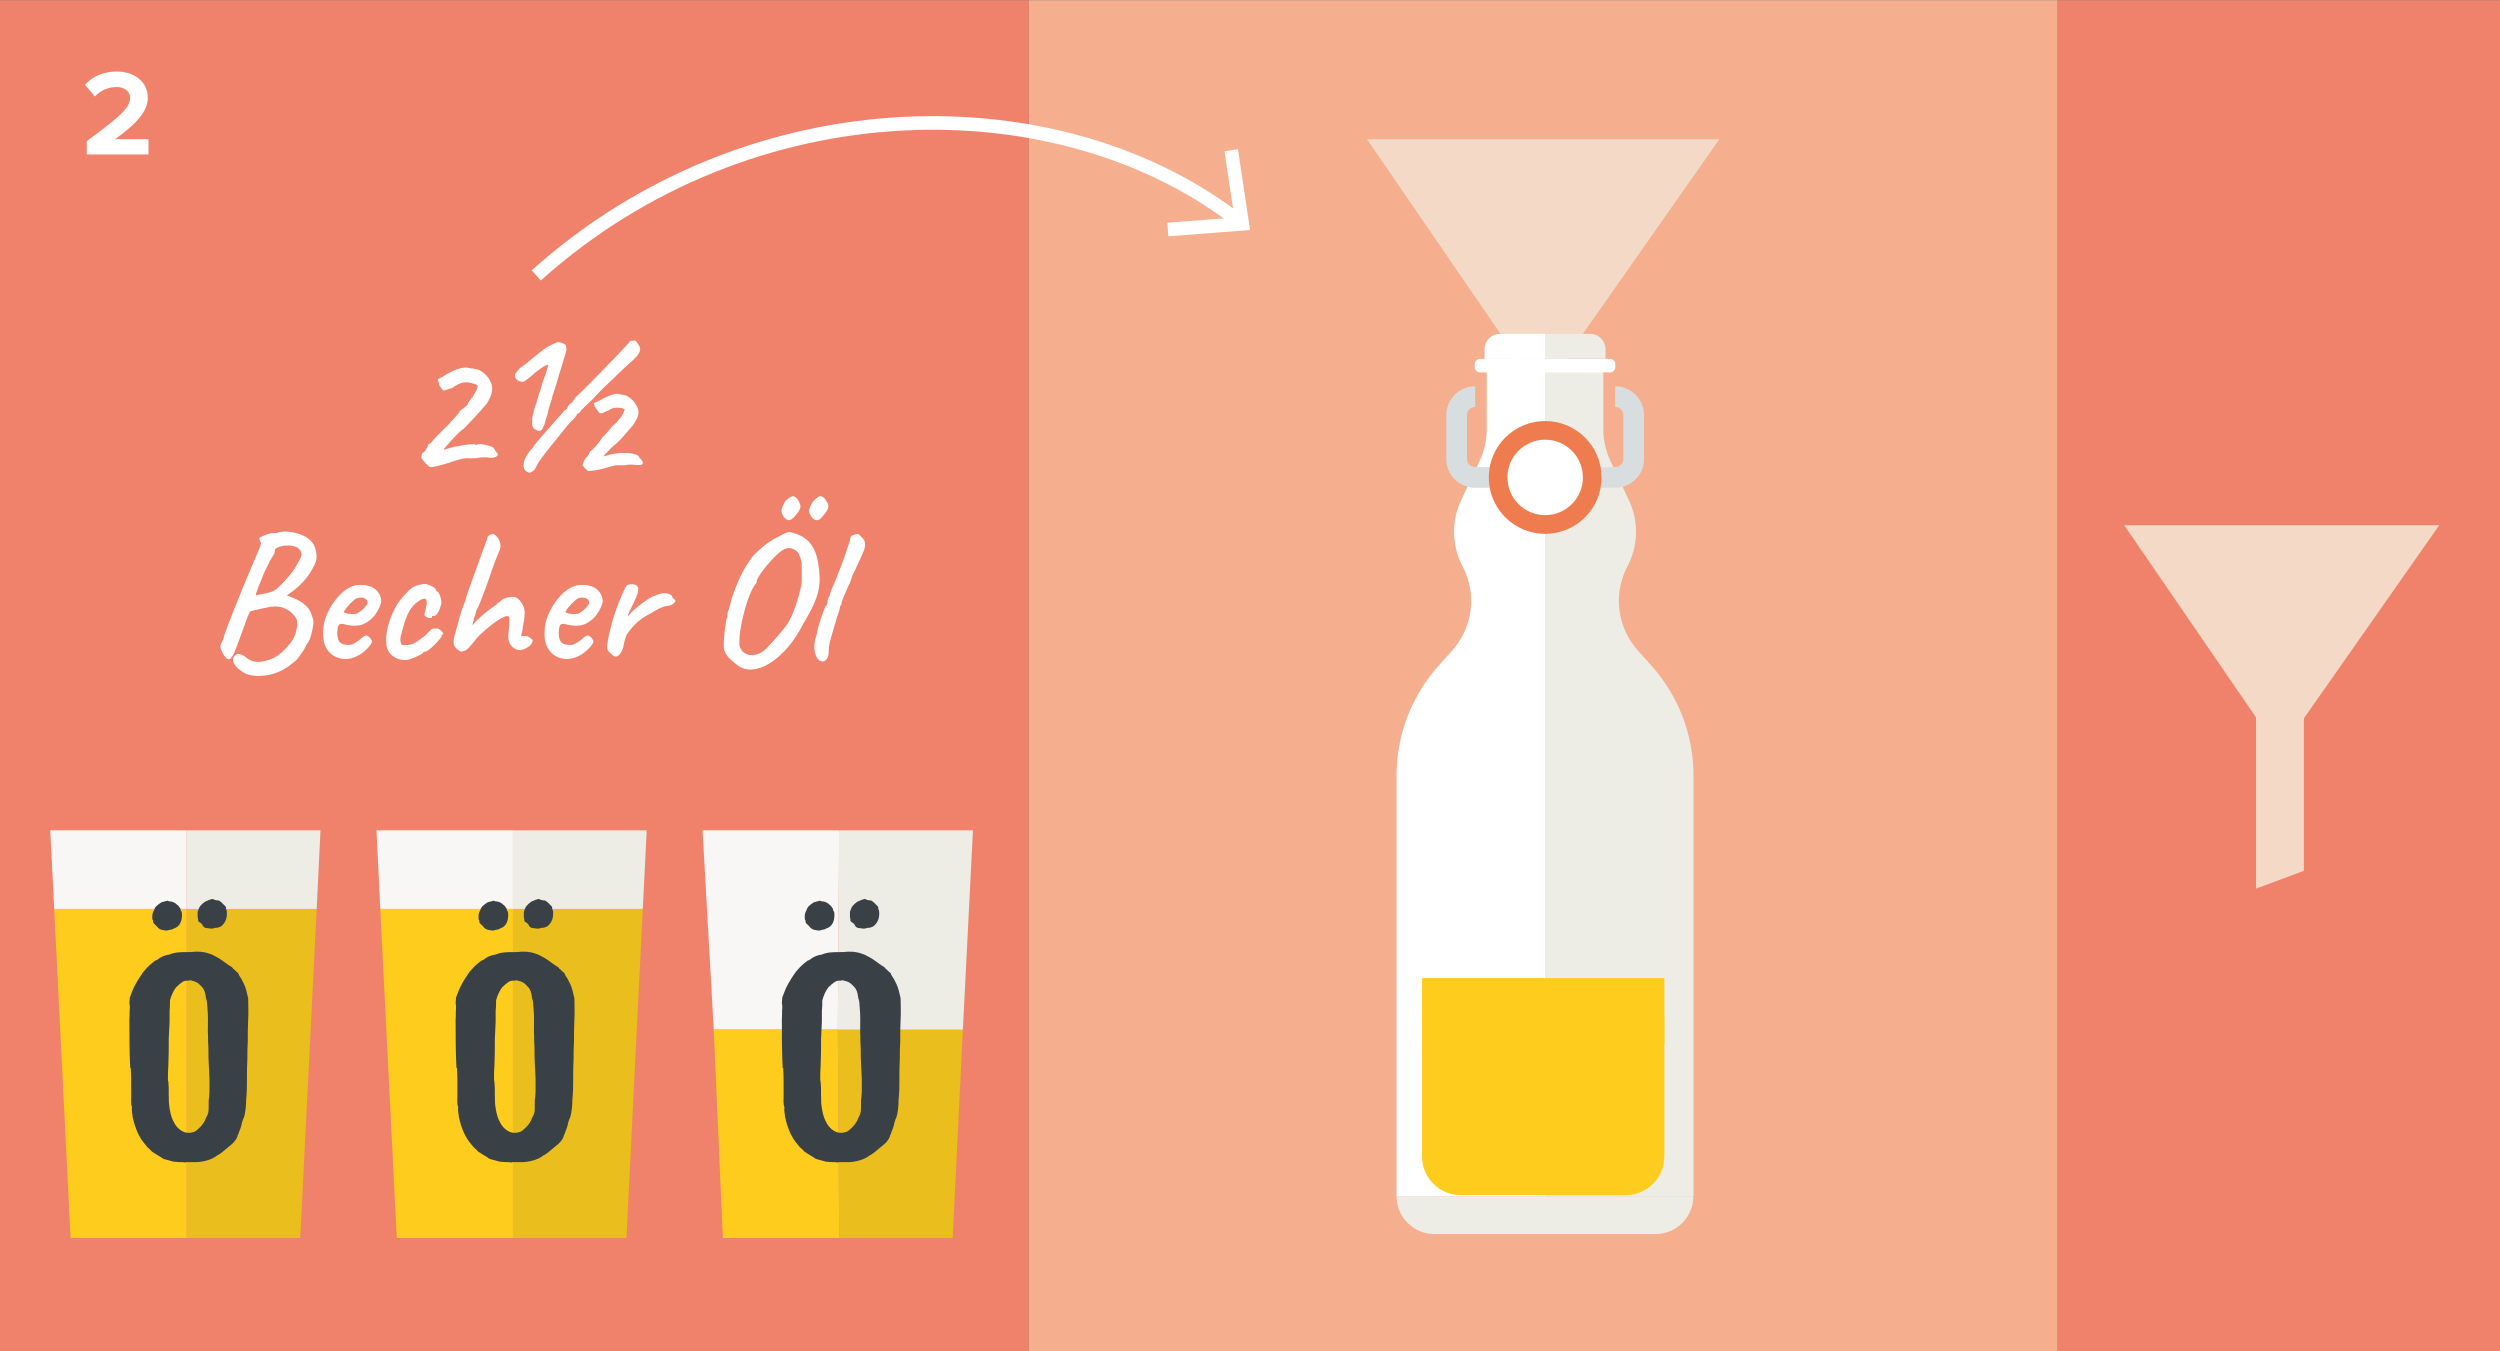 <?xml version="1.0" encoding="UTF-8"?> <svg xmlns="http://www.w3.org/2000/svg" id="Ebene_1" viewBox="0 0 183.54 99.21"><rect x="0" y="0" width="183.54" height="99.21" fill="#808080" stroke="none"/><defs><style> .cls-1 { fill: #eabe1c; } .cls-2 { fill: #fff; } .cls-3 { fill: #a5cdee; } .cls-4 { fill: #fdcc1d; } .cls-5 { fill: #f0826b; } .cls-6 { fill: #f6af8e; } .cls-7 { fill: #394147; } .cls-8 { stroke: #d8dde0; stroke-miterlimit: 10; stroke-width: 1.52px; } .cls-8, .cls-9 { fill: none; } .cls-10 { fill: #f8f7f5; } .cls-11 { fill: #edece5; } .cls-9 { stroke: #fff; } .cls-12 { fill: #f3d9c6; } .cls-13 { fill: #ef7c4f; } </style></defs><rect class="cls-6" x="75.53" y=".02" width="75.53" height="99.21"></rect><rect class="cls-5" x="0" y=".02" width="75.53" height="99.21"></rect><rect class="cls-5" x="151.06" y=".02" width="32.48" height="99.21"></rect><path class="cls-2" d="M6.37,11.36v-1c2.46-1.82,3.18-2.44,3.18-3.18,0-.52-.48-.79-.97-.79-.68,0-1.21.27-1.61.69l-.73-.85c.58-.68,1.48-.98,2.31-.98,1.28,0,2.3.72,2.3,1.92,0,1.03-.85,1.92-2.4,3.05h2.45v1.12h-4.52Z"></path><path class="cls-9" d="M39.37,20.22c15.74-14.14,38.64-14.29,51.83-3.78"></path><polyline class="cls-9" points="85.74 16.85 91.2 16.43 90.39 11.03"></polyline><polygon class="cls-12" points="126.23 10.22 113.15 28.87 100.36 10.22 126.23 10.22"></polygon><polygon class="cls-12" points="115.12 38.6 111.19 40.06 111.19 18.94 115.12 18.94 115.12 38.6"></polygon><path class="cls-2" d="M113.43,26.35h-4.44v-.71c0-.62.51-1.13,1.13-1.13h3.31v1.83Z"></path><path class="cls-2" d="M109.15,26.61v4.91c0,.8-.18,1.59-.52,2.32l-1.36,2.89c-.73,1.54-.69,3.34.11,4.85,1.06,2.01.76,4.47-.76,6.17l-1,1.12c-1.99,2.22-3.09,5.09-3.09,8.07v30.89h10.9V26.61h-4.28Z"></path><path class="cls-11" d="M117.71,26.61v4.91c0,.8.18,1.59.52,2.32l1.36,2.89c.73,1.54.69,3.34-.11,4.85-1.06,2.01-.76,4.47.76,6.17l1,1.12c1.99,2.22,3.09,5.09,3.09,8.07v30.89h-10.9V26.61h4.28Z"></path><path class="cls-11" d="M113.43,90.6h-8.12c-1.54,0-2.78-1.25-2.78-2.78h10.9v2.78Z"></path><path class="cls-11" d="M113.43,90.6h8.11c1.54,0,2.78-1.25,2.78-2.78h-10.9v2.78Z"></path><path class="cls-2" d="M108.65,26.35h4.78v.99h-4.78c-.21,0-.38-.17-.38-.38v-.23c0-.21.17-.38.38-.38"></path><path class="cls-2" d="M113.43,26.35h4.78c.21,0,.38.17.38.38v.23c0,.21-.17.38-.38.38h-4.78v-.99Z"></path><path class="cls-11" d="M117.87,26.35v-.71c0-.62-.5-1.13-1.13-1.13h-3.31v1.83h4.44Z"></path><path class="cls-8" d="M118.58,29.12h0c.75,0,1.36.61,1.36,1.36v3.21c0,.75-.61,1.36-1.36,1.36h-5.13M108.3,29.12h0c-.75,0-1.36.61-1.36,1.36v3.21c0,.75.61,1.36,1.36,1.36h5.13"></path><path class="cls-13" d="M117.58,35.05c0-2.28-1.85-4.14-4.14-4.14s-4.14,1.85-4.14,4.14,1.85,4.14,4.14,4.14,4.14-1.85,4.14-4.14"></path><path class="cls-2" d="M116.21,35.05c0-1.53-1.24-2.77-2.77-2.77s-2.77,1.24-2.77,2.77,1.24,2.77,2.77,2.77,2.77-1.24,2.77-2.77"></path><path class="cls-4" d="M107.24,72.02h12.12c1.56,0,2.83,1.27,2.83,2.83v10.06c0,1.56-1.27,2.83-2.83,2.83h-12.12c-1.56,0-2.84-1.27-2.84-2.84v-10.06c0-1.56,1.27-2.84,2.84-2.84Z"></path><rect class="cls-4" x="104.4" y="71.81" width="17.79" height="4.82"></rect><polygon class="cls-12" points="179.08 38.56 167.39 55.24 155.95 38.56 179.08 38.56"></polygon><polygon class="cls-12" points="169.14 63.93 165.63 65.24 165.63 46.36 169.14 46.36 169.14 63.93"></polygon><path class="cls-2" d="M31.54,34.26s-.1-.07-.18-.14c-.08-.07-.17-.16-.24-.25-.08-.09-.13-.17-.16-.22-.03-.05-.03-.13,0-.25.03-.12.07-.18.11-.18.03.02.07-.01.13-.1.06-.08.11-.17.16-.27.05-.1.08-.16.08-.17,0-.04.04-.07.08-.09.04-.02.08-.05.12-.08.05-.07.11-.15.19-.23.08-.08.14-.15.19-.2.07-.09.21-.23.41-.42.2-.19.39-.38.57-.57.2-.21.37-.4.52-.57.15-.16.23-.28.24-.34.07-.07.12-.11.17-.14.05-.03.11-.07.19-.14.08-.07.15-.13.2-.18.02-.07.07-.17.14-.28.07-.11.16-.21.25-.31.07-.11.14-.24.21-.37.07-.14.11-.24.13-.3.03-.1.02-.17-.01-.19-.04-.02-.16-.07-.36-.13-.22-.07-.45-.09-.67-.06-.22.04-.49.17-.82.41-.13.03-.25.07-.36.11-.11.05-.2.07-.27.06-.04-.02-.08-.06-.13-.13-.05-.07-.1-.13-.15-.18l-.14-.5.43-.24c.38-.24.74-.42,1.08-.53s.63-.13.9-.04c.1,0,.24.02.41.07.07,0,.18.03.32.11.14.08.27.19.4.32.13.13.22.26.28.39.15.22.2.48.16.78s-.18.61-.41.96c-.05.06-.15.17-.31.35-.16.18-.34.38-.54.6-.2.22-.38.41-.55.58-.16.17-.27.28-.32.32-.07.03-.17.12-.33.27-.15.15-.32.32-.49.51-.17.19-.32.35-.43.48-.12.14-.17.2-.15.2,0,.04.03.04.11.01.08-.03.17-.06.25-.08.14-.05.31-.09.52-.13.21-.04.41-.08.62-.11.21-.03.39-.05.55-.06.16,0,.25,0,.28.03.02.05.04.06.07.03.02-.07.14-.08.36-.06.22.03.42.07.59.13.1.03.18.06.25.1.06.04.09.07.09.11.05.08.1.16.15.22.15.12.16.24.02.34-.14.11-.39.13-.76.06-.24,0-.44.01-.6.04-.04.02-.12.03-.24.03s-.24,0-.35.01c-.17-.02-.34-.01-.5.02-.17.03-.37.09-.6.16-.08.03-.21.07-.39.13-.18.06-.37.11-.57.17-.21.06-.39.1-.55.13-.16.03-.27.04-.32.03Z"></path><path class="cls-2" d="M39.39,31.57s-.07-.03-.13-.06c-.06-.03-.11-.09-.15-.18-.04-.09-.05-.23-.04-.41,0-.05,0-.1,0-.17,0-.07.02-.14.04-.22.04-.19.07-.33.1-.44.03-.11.05-.17.06-.19.04-.09.08-.24.14-.43.06-.19.11-.39.17-.58.04-.07.07-.18.11-.32.04-.14.08-.29.13-.45.03-.11.07-.24.14-.4.07-.15.11-.29.14-.4.03-.08.05-.17.08-.27.02-.09.05-.18.08-.27-.05,0-.09,0-.14.03-.05.03-.12.06-.21.1-.08.06-.18.12-.27.18-.1.07-.2.14-.32.24-.07.06-.14.12-.21.19-.07.07-.15.13-.24.19-.15.13-.27.22-.36.27-.09.05-.18.06-.26.03-.14,0-.25-.07-.33-.17-.08-.1-.12-.2-.12-.28,0-.03,0-.07.04-.13.04-.06.09-.13.16-.21.07-.08.13-.15.17-.2.06-.04.12-.08.2-.14.08-.06.14-.1.19-.14.04-.02.08-.05.14-.1.06-.05.11-.09.15-.13.03-.02.08-.06.15-.13.07-.07.16-.14.27-.22.09-.07.19-.15.29-.23.1-.08.2-.16.3-.24.19-.13.37-.24.55-.34.18-.09.32-.15.4-.18.07-.05.15-.06.26-.04.11.02.21.05.29.09.09.04.15.08.17.12,0,.03.02.08.04.15.02.07.02.14.01.22-.02.07-.05.17-.08.3-.04.14-.08.28-.13.45-.05.16-.1.33-.15.49-.05.16-.09.3-.13.41-.03.07-.06.16-.08.26-.03.1-.06.21-.09.32-.03.12-.07.23-.1.34-.03.11-.06.2-.09.27-.02.05-.04.1-.05.15-.01.05-.03.1-.04.13-.03.07-.05.13-.07.2-.02.07-.04.17-.07.3-.06.16-.11.33-.17.53-.06.19-.1.37-.13.54-.03.09-.06.2-.1.31-.04.11-.07.21-.08.29-.02.08-.04.16-.07.22-.03.07-.06.12-.08.15-.04.13-.1.21-.18.24-.08.03-.19.02-.32-.03ZM38.9,34.71c-.17-.03-.3-.1-.38-.23-.09-.13-.11-.3-.06-.53.05-.23.19-.5.42-.82.07-.07.14-.15.2-.22.06-.07.1-.13.12-.19.05-.06.15-.18.31-.37.16-.19.34-.41.55-.64.21-.24.42-.47.62-.71.21-.23.38-.43.53-.6.15-.16.23-.26.24-.29.04,0,.08,0,.13-.06.05-.05.08-.1.1-.17.03-.07.07-.14.14-.2.07-.06.12-.09.17-.1.02-.05.05-.09.08-.13.04-.04.06-.07.07-.11,0-.03.03-.05.06-.08.03-.02.05-.05.06-.09.08-.07.24-.22.45-.43.22-.21.47-.46.76-.76.29-.29.59-.6.9-.92.31-.32.6-.62.87-.9.27-.28.49-.51.66-.7.17-.19.27-.29.29-.32.05-.12.14-.16.27-.11.07-.04.14-.04.22,0,.12.15.2.27.24.36.06.08.08.17.08.25s-.02.16-.07.24c-.05.1-.1.19-.16.26-.06.07-.16.17-.29.29-.14.12-.34.31-.62.56-.06.06-.16.15-.3.29-.14.14-.31.3-.5.48-.19.18-.37.35-.55.52-.18.17-.32.31-.44.43-.12.12-.17.18-.17.2-.03.02-.07.05-.12.1-.05.05-.11.11-.17.2-.07.07-.19.19-.36.34-.16.15-.31.3-.44.43-.13.13-.2.21-.21.24-.02.03-.04.05-.06.08-.02.02-.06.04-.12.06-.02,0-.05.02-.08.08,0,.04-.04.11-.13.21-.08.1-.2.22-.35.35-.15.18-.35.42-.6.73-.25.31-.51.63-.78.97-.27.33-.5.63-.7.9-.2.27-.32.46-.37.57-.07.18-.16.31-.25.38-.09.08-.18.13-.25.15ZM43.2,34.6s-.12-.08-.22-.19c-.1-.11-.17-.19-.21-.26,0-.04.02-.1.06-.2.04-.09.08-.18.13-.26.05-.08.09-.12.11-.12,0,0,.03-.03.07-.08.04-.06.08-.12.12-.2.04-.07.06-.12.06-.14l.14-.11.06-.03h-.03l.15-.15.14-.14h-.01l.22-.28s.08-.09.11-.14c.02-.05.07-.12.15-.21.16-.16.3-.31.42-.45.12-.14.19-.23.2-.27.07-.08.13-.14.17-.15l.27-.24c.03-.07.07-.13.14-.2.07-.07.13-.14.18-.2l.2-.41c.02-.07.03-.1.03-.12s-.06-.04-.18-.08h.01c-.12-.03-.25-.04-.38-.04-.11,0-.22.01-.32.04s-.23.09-.38.2c-.04,0-.07.02-.11.03-.04,0-.08.03-.13.06-.06.03-.11.05-.15.07-.05.02-.11.02-.2,0l-.08-.1-.21-.28-.15-.34.48-.22c.26-.16.53-.29.82-.39.28-.1.52-.12.69-.04.07,0,.18.03.31.06.07,0,.17.05.28.13.11.07.22.16.32.27.1.1.17.2.21.29h0c.05.05.09.15.13.27.04.13.06.23.06.3,0,.12-.03.26-.1.41-.07.15-.16.31-.28.48-.03.05-.1.14-.22.27-.12.14-.25.29-.4.46-.14.17-.28.32-.41.45-.13.13-.21.21-.26.25-.05.03-.12.09-.22.18-.1.09-.2.19-.31.3s-.2.2-.27.28c-.07.08-.1.12-.09.12l.04.03.08-.03c.14-.06.31-.1.5-.14.19-.04.37-.06.53-.08.16-.01.27-.01.33,0,.07-.02.2-.02.36,0,.17.01.31.04.43.09,0,0,.02,0,.04.01.01,0,.03.01.04.01,0,0,.03.01.06.01.07.03.13.07.15.11.03.06.06.1.08.13.07.07.14.14.18.21.05.07.06.14.05.2-.01.06-.08.1-.2.11-.12.01-.32,0-.59-.03-.06,0-.13,0-.21,0-.08,0-.15.02-.2.03-.03,0-.07.02-.12.02-.05,0-.11,0-.19,0,0,0-.02,0-.04,0-.02,0-.04,0-.06,0h-.08c-.11-.02-.23-.01-.36.01-.13.03-.27.07-.42.11-.08.03-.24.07-.46.13-.22.06-.43.1-.64.13-.21.03-.34.04-.4.02Z"></path><path class="cls-2" d="M17.88,49.38c-.4-.26-.65-.51-.74-.75-.09-.24-.01-.44.24-.6.06-.04.16-.03.31.02.15.05.27.12.35.2.19.17.41.27.66.32s.55.02.9-.08c.39-.12.71-.28.95-.48.24-.2.49-.45.75-.77.2-.25.33-.51.41-.76.07-.26.11-.49.11-.71,0-.22-.05-.38-.15-.48-.23-.33-.53-.55-.9-.68-.37-.13-.83-.11-1.39.04-.07,0-.16.03-.29.06-.13.03-.25.05-.35.08-.1.02-.16.04-.17.04-.07.02-.12.03-.15.04-.04,0-.08.06-.13.16-.05.1-.13.29-.23.57-.1.28-.26.7-.46,1.27-.2.57-.36.97-.49,1.21-.13.24-.24.35-.34.32-.1-.02-.21-.12-.34-.3-.07-.13-.14-.27-.21-.42-.07-.15-.05-.31.04-.48.05-.08.08-.16.11-.23.03-.07.07-.19.11-.37.05-.14.14-.39.27-.74.14-.35.3-.76.48-1.23.19-.47.38-.96.59-1.46.21-.5.4-.98.6-1.43.19-.45.35-.83.48-1.13.13-.29.21-.5.24-.63.03-.13.02-.2-.03-.21,0-.05-.01-.09-.04-.13-.03-.04-.04-.08-.03-.12,0-.04.07-.09.22-.15.15-.07.31-.13.49-.18.18-.06.31-.07.39-.06.05,0,.1,0,.17,0,.07,0,.1-.03.1-.06.03,0,.12,0,.27-.03.15-.02.31-.02.49,0,.63.06,1.13.24,1.51.54.38.3.57.76.56,1.38,0,.16-.08.37-.21.63-.13.26-.29.52-.49.78-.2.26-.4.48-.6.66-.12.1-.25.21-.38.32-.14.11-.3.23-.5.37.15.06.27.1.35.13.43.16.77.36,1.03.6.26.24.44.58.54,1.01.04.14.04.31,0,.52-.03.21-.08.41-.13.61-.06.2-.12.37-.18.51-.07.07-.14.17-.21.31,0,.02-.04.09-.11.22-.07.13-.16.26-.27.41-.1.15-.2.28-.29.39-.09.07-.22.17-.37.3s-.32.25-.51.36c-.19.12-.37.21-.55.27-.26.11-.55.19-.87.23-.32.04-.62.05-.9.01-.28-.03-.5-.1-.67-.2ZM18.77,43.71c.33-.07.59-.12.78-.16.19-.04.33-.08.43-.12.05-.03.11-.07.2-.11.09-.05.18-.12.27-.21.13-.12.28-.27.44-.45.16-.18.33-.37.49-.57.16-.2.3-.4.4-.61.21-.34.33-.58.35-.74.02-.15-.03-.29-.15-.41-.08-.1-.21-.18-.38-.22-.17-.05-.35-.07-.53-.06-.19,0-.36.03-.52.08-.12.04-.21.08-.28.13-.07.05-.1.13-.1.23,0,.08-.03.17-.08.25-.05.08-.1.15-.15.2,0,.07-.06.15-.15.27,0,.04-.06.17-.18.39-.12.22-.25.51-.38.86-.17.4-.29.7-.36.9-.07.2-.1.32-.1.37ZM26.35,48.09c-.25.16-.52.25-.82.28-.29.03-.57-.01-.83-.12-.26-.11-.47-.27-.63-.5-.12-.15-.22-.36-.29-.62-.07-.27-.08-.62-.04-1.07.05-.4.17-.81.39-1.23.21-.42.47-.78.77-1.11.3-.32.62-.54.96-.67.14-.06.27-.09.39-.1.12-.01.29-.01.5,0,.21.03.4.08.55.15.15.07.26.15.34.24.14.15.23.29.28.43.05.14.07.27.07.4-.05.27-.18.57-.41.9-.22.33-.53.58-.92.76-.18.07-.38.1-.6.11-.22,0-.49-.03-.78-.11-.21-.06-.34-.04-.41.06-.07.09-.1.29-.11.6,0,.22.04.41.11.55.07.14.19.23.36.27.21.04.36.05.45.04.1-.01.22-.06.36-.13.1-.07.18-.12.24-.16.06-.04.12-.09.17-.13.05-.05.11-.09.17-.14.06-.05.11-.08.15-.1.04-.02.09-.03.13-.03.08,0,.16.06.24.14.07.08.13.16.15.22.04.05.02.14-.06.27-.08.13-.2.27-.35.41-.15.14-.33.28-.52.4ZM26.22,45.03c.08-.04.19-.11.31-.2.12-.1.23-.2.32-.32.09-.11.14-.21.14-.28,0-.11-.07-.21-.2-.29-.13-.08-.31-.09-.53-.04-.08.02-.18.07-.29.17-.11.09-.22.2-.33.32-.11.12-.2.22-.27.32-.07.1-.12.17-.13.22.04.05.11.08.23.11.12.02.25.04.39.04s.26-.01.36-.04ZM30,48.43c-.27.05-.53.03-.78-.06-.25-.09-.46-.24-.62-.44-.16-.21-.24-.46-.24-.76-.03-.28,0-.61.08-.99.08-.38.21-.76.38-1.15.17-.39.36-.72.57-.99.19-.22.37-.43.56-.62.19-.19.35-.31.5-.38.13-.06.28-.1.45-.13.17-.03.29-.04.36-.04.15.04.31.1.49.19.18.09.27.19.27.3l.07.07c.06,0,.11.07.17.2.06.13.11.28.13.45.03.17.01.3-.04.41-.04.18-.11.34-.21.5-.1.15-.19.23-.27.23-.04,0-.07,0-.11,0-.03,0-.05.03-.05.08s-.04.07-.13.07-.17-.02-.25-.06c-.08-.04-.14-.1-.17-.17,0-.05.01-.11.04-.2.02-.09.05-.22.09-.4.06-.26.06-.43,0-.52-.05-.08-.17-.09-.36-.01-.23.13-.44.29-.61.48-.17.19-.33.45-.46.78-.14.33-.27.77-.41,1.32-.06.21-.07.39-.04.52.03.14.06.21.09.22.13.04.28.04.46.02.18-.02.32-.06.42-.12.15-.07.29-.16.43-.27.14-.1.28-.21.42-.31.05-.03.09-.08.14-.15.05-.07.11-.13.18-.17.07-.11.16-.17.26-.18.1,0,.2-.01.32-.01.07.02.15.06.22.13.07.07.13.13.17.18.04.06.03.1-.03.13-.04,0-.06.02-.07.07.02.05-.02.13-.12.25-.1.12-.22.26-.37.41-.15.15-.29.28-.43.38-.14.1-.23.15-.29.15-.09,0-.14.03-.14.08,0,.02-.07.07-.2.14-.14.07-.29.15-.46.22-.17.07-.32.13-.46.15ZM33.95,47.84c-.07,0-.14,0-.21-.06-.07-.05-.14-.09-.21-.14-.09-.1-.16-.19-.19-.26-.03-.07-.05-.15-.04-.25,0-.1.02-.23.05-.39.05-.15.1-.35.17-.61.07-.26.14-.52.22-.8.03-.12.07-.26.12-.42.05-.16.11-.31.16-.45.06-.14.1-.25.13-.32.07-.24.13-.47.2-.68.07-.21.16-.45.26-.72.1-.27.23-.62.38-1.05.21-.56.36-.98.46-1.27.1-.28.18-.49.23-.62.05-.13.09-.23.1-.3,0-.07.04-.14.13-.2.08-.06.16-.09.24-.09.13,0,.25.08.36.22.11.14.18.31.22.5.04.19,0,.37-.08.54-.15.34-.3.72-.45,1.15-.15.43-.3.86-.45,1.28-.14.42-.29.8-.43,1.13,0,.04-.04.11-.08.22-.04.11-.08.2-.12.27-.04.07-.09.18-.15.31,0,.05-.03.12-.06.22-.03.1-.06.21-.1.31-.02.07-.04.15-.07.27-.03.11-.05.21-.06.29.05-.07.12-.15.22-.26.1-.11.22-.22.35-.34.15-.13.29-.25.43-.37.14-.12.27-.21.38-.29.1-.07.24-.17.42-.29,0-.04.03-.07.06-.09.03-.02.06-.04.08-.05.03,0,.06-.03.09-.06.03-.03.06-.06.09-.1.06-.05.13-.09.23-.13.1-.04.21-.07.32-.09.12-.02.22-.03.32-.03.11,0,.22.04.32.11.1.07.21.19.31.35.1.13.17.29.2.47.03.18.02.4-.01.65,0,.07-.02.2-.06.38-.04.18-.06.33-.07.46l-.11.46h.14c.09-.03.23-.01.41.04.05.03.09.06.13.1.04.04.07.06.11.07.07.06.08.14.03.27-.06.12-.14.21-.24.28-.22.15-.42.24-.6.26-.18.02-.35-.03-.52-.15-.17-.13-.28-.28-.34-.46-.06-.18-.07-.41-.03-.7.04-.41.06-.71.06-.9,0-.19-.04-.28-.15-.28s-.26.06-.46.17c-.21.11-.43.27-.69.46-.25.2-.5.41-.75.64-.25.23-.46.47-.64.71-.11.14-.23.27-.35.4-.12.13-.26.19-.42.2ZM42.61,48.09c-.25.16-.52.25-.82.28-.29.03-.57-.01-.83-.12-.26-.11-.47-.27-.63-.5-.12-.15-.22-.36-.29-.62-.07-.27-.08-.62-.04-1.07.05-.4.17-.81.39-1.23.21-.42.47-.78.77-1.11.3-.32.62-.54.96-.67.14-.06.27-.09.39-.1.12-.01.29-.01.5,0,.21.03.4.08.55.15.15.07.26.15.34.24.14.15.23.29.28.43.05.14.07.27.07.4-.05.27-.18.57-.41.9-.22.33-.53.58-.92.76-.18.07-.38.1-.6.11-.22,0-.49-.03-.78-.11-.21-.06-.34-.04-.41.06-.07.09-.1.29-.11.6,0,.22.04.41.11.55.07.14.19.23.36.27.21.04.36.05.45.04.1-.01.22-.06.36-.13.1-.07.18-.12.24-.16.06-.04.12-.09.17-.13.05-.05.11-.09.17-.14.06-.05.11-.08.15-.1.04-.02.09-.03.13-.03.08,0,.16.06.24.14.07.08.13.16.15.22.04.05.02.14-.06.27-.08.13-.2.27-.35.41-.15.14-.33.28-.52.4ZM42.49,45.03c.08-.04.19-.11.31-.2.12-.1.23-.2.32-.32.09-.11.14-.21.14-.28,0-.11-.07-.21-.2-.29-.13-.08-.31-.09-.53-.04-.08.02-.18.07-.29.17-.11.09-.22.2-.33.32-.11.12-.2.22-.27.32-.07.1-.12.17-.13.22.04.05.11.08.23.11.12.02.25.04.39.04s.26-.01.36-.04ZM44.89,48.02c-.08-.07-.16-.14-.24-.23-.07-.09-.1-.23-.07-.41.03-.26.07-.49.11-.69.05-.2.1-.43.17-.69.02-.11.07-.3.15-.57.08-.27.18-.56.3-.88.12-.32.24-.62.36-.9.12-.28.23-.5.32-.64.09-.08.23-.12.4-.12.17,0,.3.04.37.12.1.08.13.23.08.44-.05.21-.18.53-.4.97-.07.16-.14.3-.21.43-.07.13-.11.22-.12.28-.01.06,0,.08.06.06.06-.1.16-.22.31-.36.15-.14.31-.27.48-.4.17-.13.33-.25.48-.35.15-.1.25-.17.31-.2.07-.05.16-.09.26-.12.1-.03.17-.06.2-.08.21-.1.45-.14.69-.12.25.02.4.11.45.24,0,.07.07.15.17.22.04,0,.06.03.07.08,0,.07-.06.14-.17.23-.12.09-.25.14-.4.15-.12,0-.23.03-.32.07-.09.04-.21.08-.34.14-.35.21-.68.39-.98.56-.3.17-.6.42-.9.74-.07.07-.13.15-.2.23-.07.08-.14.18-.22.3-.05.05-.09.15-.14.31-.05.16-.09.31-.12.46-.03.14-.05.23-.05.26-.06.18-.12.31-.18.39-.11.15-.22.24-.32.26-.1.02-.22-.04-.37-.19ZM54.18,48.86c-.35-.25-.6-.48-.76-.67-.16-.2-.25-.4-.27-.6-.02-.17-.02-.4,0-.69.02-.29.05-.57.09-.85.04-.28.07-.49.1-.63.05-.05.07-.15.06-.31,0-.05.02-.17.1-.37.07-.2.14-.46.21-.78.19-.56.37-1.03.54-1.41.17-.38.34-.7.51-.97.17-.27.34-.52.5-.74.38-.39.73-.7,1.03-.92.3-.22.6-.4.89-.53.19-.11.36-.2.52-.27.16-.07.29-.07.39-.03.52.11.95.34,1.28.67.33.34.56.83.68,1.48.07.41.11.78.12,1.11.01.33-.01.66-.08.98-.07.32-.18.67-.36,1.06-.17.38-.41.83-.72,1.34-.36.72-.77,1.33-1.2,1.83-.44.5-.88.88-1.32,1.15-.44.27-.87.41-1.27.44-.4.03-.75-.07-1.04-.29ZM55.23,48.11c.21-.03.4-.08.55-.15.15-.07.32-.19.49-.36.17-.17.39-.41.67-.72.24-.28.44-.52.6-.71.16-.2.29-.39.41-.6.11-.2.22-.44.33-.73.11-.28.23-.65.36-1.1.07-.28.13-.49.16-.64.03-.15.05-.28.06-.4,0-.12.01-.27,0-.45,0-.18,0-.44,0-.78,0-.16-.04-.33-.1-.53-.06-.19-.12-.33-.2-.41-.09-.1-.23-.19-.41-.25-.18-.07-.38-.05-.58.04-.11.05-.25.15-.42.3s-.35.33-.53.53c-.19.2-.36.4-.52.61-.16.21-.29.39-.39.55-.1.16-.15.28-.15.34,0,.09-.03.16-.07.21-.12.13-.25.35-.38.66-.14.31-.26.67-.38,1.06-.12.4-.21.79-.29,1.18-.08.39-.13.74-.15,1.05,0,.19-.01.33-.01.43s.01.18.04.25c.03.07.07.16.14.27.06.09.17.18.33.25.16.07.32.1.46.07ZM57.68,38.07c-.11-.08-.2-.19-.25-.33-.06-.14-.07-.23-.06-.29.02-.1.07-.24.15-.41.08-.17.16-.29.22-.34.03-.02.07-.05.12-.09.05-.04.1-.08.15-.1.1-.07.2-.09.29-.06.09.04.18.1.25.2.07.09.13.19.15.29.07.12.09.25.04.39-.05.14-.14.28-.28.44-.15.2-.29.32-.41.39-.13.06-.25.04-.39-.08ZM59.62,37.99c-.07-.07-.12-.16-.17-.29-.05-.13-.07-.21-.06-.25.02-.05.06-.14.11-.29.06-.14.11-.24.15-.29.04-.05.1-.11.18-.2.08-.08.14-.13.18-.14.1-.1.22-.13.35-.07.13.06.23.16.29.31.15.19.2.36.15.52-.05.16-.16.33-.33.51-.17.26-.33.39-.48.39-.15,0-.28-.07-.39-.2ZM60.53,48.54c-.18.05-.33,0-.46-.13-.13-.14-.22-.34-.26-.61-.04-.27-.03-.58.05-.92.05-.11.08-.22.11-.33.03-.11.04-.19.04-.26.02-.09.06-.23.11-.41s.12-.37.18-.57c.07-.2.13-.37.19-.53.06-.15.1-.25.12-.29.04,0,.07-.03.1-.1.03-.07.04-.13.04-.2,0-.07.02-.16.05-.25.03-.09.07-.16.11-.2,0-.05.01-.1.04-.16.02-.06.04-.11.04-.15s.01-.07.04-.11c.02-.04.04-.07.04-.11.07-.12.15-.32.26-.58.11-.27.22-.56.35-.89.13-.33.24-.65.36-.97.11-.32.2-.59.27-.81.07-.22.11-.35.11-.4,0-.07.03-.14.08-.2.05-.06.11-.08.19-.08.03-.03.08-.05.16-.06.08-.01.14-.02.17-.02.07.07.15.15.22.22.07.07.14.14.19.22.05.08.08.18.08.29,0,.12-.01.24-.04.34-.03.11-.08.25-.17.44-.08.19-.21.47-.39.84-.07.19-.15.36-.24.52-.08.16-.13.26-.13.3s-.02.09-.05.17c-.03.07-.07.17-.11.28-.04.07-.09.18-.15.33-.07.14-.13.3-.2.46-.07.16-.13.3-.17.42-.05.12-.07.18-.07.2,0,.04,0,.07,0,.11,0,.04-.03.07-.06.11-.04,0-.06.05-.07.15,0,.09-.07.34-.22.74-.15.51-.29.98-.41,1.41-.13.43-.19.77-.19,1.04,0,.22-.03.39-.08.49-.05.1-.11.17-.19.21Z"></path><polygon class="cls-10" points="37.66 60.96 27.64 60.96 27.92 66.73 37.66 66.73 37.66 60.96"></polygon><polygon class="cls-4" points="27.92 66.73 29.13 90.89 37.66 90.89 37.66 66.73 27.92 66.73"></polygon><rect class="cls-3" x="44.45" y="63.85" width="5.77" height="0" transform="translate(-18.79 107.95) rotate(-87.15)"></rect><rect class="cls-3" x="46.59" y="66.72" width="0" height="24.19"></rect><polygon class="cls-1" points="37.66 66.73 37.66 90.89 45.99 90.89 47.19 66.73 37.66 66.73"></polygon><polygon class="cls-11" points="47.19 66.73 47.48 60.96 37.66 60.96 37.66 66.73 47.19 66.73"></polygon><path class="cls-7" d="M33.51,78.4c-.06-1.18-.06-2.4-.06-3.58.03-.26,0-.54.03-.8v-.19c-.06-.19,0-.38,0-.61,0,0,.03-.03.03-.06.06-.13.1-.29.16-.42.13-.35.42-.83.64-1.15.1-.16.22-.32.35-.45.19-.22.42-.42.64-.58.03-.03.06-.06.13-.06.03-.03.06-.03.1-.06.22-.19.48-.29.77-.35h.06c.42-.19.86-.19,1.31-.19.19,0,.42,0,.61-.03h.16c.16,0,.29,0,.42.03.22.03.45.1.67.19.26.13.51.26.77.45.19.13.38.29.61.42.06.03.13.1.16.16.1.06.19.19.29.26.03.03.1.06.1.13.06.16.19.29.26.45.06.1.1.22.16.32.13.29.19.58.26.89.03.06.03.13.03.19,0,.48.03.96,0,1.44-.03.54-.03,1.12-.03,1.66-.03.42-.03.86-.03,1.28-.03.45-.03.9-.03,1.34,0,.58,0,1.12-.06,1.66,0,.35-.03.7-.1,1.06-.03.13-.06.26-.13.38-.06.16-.1.32-.13.48-.06.22-.16.42-.22.61-.03.06-.06.1-.06.16-.1.29-.32.51-.58.71-.19.16-.38.32-.58.48-.1.06-.16.13-.29.19,0,0-.03,0-.06.03-.38.32-1.09.48-1.57.48h-.7c-.06.03-.13.03-.19,0-.22,0-.42,0-.64-.03h-.06c-.22-.06-.48-.13-.7-.19-.06-.03-.16-.06-.22-.13-.16-.1-.32-.19-.48-.29-.06-.06-.19-.1-.26-.19-.03-.06-.13-.13-.19-.19-.1-.06-.16-.19-.26-.29-.48-.54-.74-1.25-.9-1.95-.03-.26-.1-.51-.06-.77-.1-.26-.06-.54-.06-.8v-.77c0-.45,0-.87-.03-1.31ZM37.25,66.88c.06.06.06.19.06.32,0,.42-.16.83-.58.96-.1.06-.19.1-.32.1-.06.03-.16.06-.26.06-.16-.03-.29-.03-.45-.1-.06-.03-.16-.1-.22-.19-.03-.06-.1-.1-.16-.16-.06-.06-.16-.13-.13-.29-.06-.06-.06-.16-.06-.22,0-.1,0-.22.03-.32.03-.06.06-.16.1-.22.03-.1.06-.16.13-.26.13-.13.26-.22.42-.32.1-.03.22-.06.38-.1.06-.03.1,0,.16.03.26,0,.45.1.61.26.1.06.13.13.22.26,0,0,.03.03.03.06,0,.03,0,.1.03.13ZM36.32,80.29c.03.29,0,.54.03.8.06.45.13.9.35,1.28.16.38.61.8,1.06.8.26,0,.51-.06.7-.26.22-.19.42-.42.54-.67.03-.1.06-.19.13-.29.13-.22.13-.45.13-.67v-.48c.03-.22.06-.45.06-.67v-.93c-.03-.42-.03-.83-.06-1.25-.03-.42,0-.83-.03-1.25-.03-.32,0-.64-.03-.93,0-.58.03-1.18-.03-1.76-.03-.22,0-.48-.1-.71-.03-.06,0-.1-.03-.16-.03-.26-.1-.51-.29-.7-.06-.06-.16-.16-.22-.22-.16-.13-.35-.19-.51-.22-.03-.03-.06-.03-.1-.03-.1.03-.22.03-.35.03-.06.03-.13.03-.19.06-.19.13-.35.26-.51.42-.22.29-.35.61-.45.96v.1c0,.22,0,.45-.03.67v.8c-.03.42-.03.83-.06,1.25,0,.64,0,1.31-.03,1.95-.03.35-.03.67-.03,1.02,0,.06,0,.13.03.19.03.29.03.58.03.87ZM40.55,66.75c.06.1.06.19.06.32,0,.29-.06.54-.26.77-.1.13-.19.19-.29.22-.13.06-.22.06-.32.06-.1.03-.19.06-.26.06-.16-.03-.32-.03-.45-.06-.1-.03-.19-.13-.22-.22-.03-.06-.1-.13-.16-.16-.1-.06-.19-.1-.16-.29-.03-.06-.03-.13-.03-.19v-.32c.03-.06.06-.19.1-.26.06-.19.38-.48.58-.54.06-.03.22-.1.35-.13.06-.03.1,0,.16.03.1.03.16.06.22.06.1,0,.16,0,.22.06q.1.06.16.13c.1.1.16.16.26.26,0,0,.03.03.03.06v.13Z"></path><polygon class="cls-10" points="13.71 60.96 3.69 60.96 3.98 66.73 13.71 66.73 13.71 60.96"></polygon><polygon class="cls-4" points="3.98 66.73 5.18 90.89 13.71 90.89 13.71 66.73 3.98 66.73"></polygon><rect class="cls-3" x="20.5" y="63.85" width="5.77" height="0" transform="translate(-41.54 84.03) rotate(-87.15)"></rect><rect class="cls-3" x="22.65" y="66.72" width="0" height="24.19"></rect><polygon class="cls-1" points="13.71 66.73 13.71 90.89 22.04 90.89 23.25 66.73 13.71 66.73"></polygon><polygon class="cls-11" points="23.25 66.73 23.53 60.96 13.71 60.96 13.71 66.73 23.25 66.73"></polygon><path class="cls-7" d="M9.56,78.4c-.06-1.18-.06-2.4-.06-3.58.03-.26,0-.54.03-.8v-.19c-.06-.19,0-.38,0-.61,0,0,.03-.03.03-.06.06-.13.1-.29.16-.42.13-.35.42-.83.64-1.15.1-.16.22-.32.35-.45.19-.22.42-.42.64-.58.03-.03.06-.06.13-.06.03-.03.06-.03.1-.06.22-.19.48-.29.77-.35h.06c.42-.19.86-.19,1.31-.19.19,0,.42,0,.61-.03h.16c.16,0,.29,0,.42.03.22.03.45.1.67.19.26.13.51.26.77.45.19.13.38.29.61.42.06.03.13.1.16.16.1.06.19.19.29.26.03.03.1.06.1.13.06.16.19.29.26.45.06.1.1.22.16.32.13.29.19.58.26.89.03.06.03.13.03.19,0,.48.03.96,0,1.44-.03.54-.03,1.12-.03,1.66-.03.42-.03.86-.03,1.28-.03.45-.03.9-.03,1.34,0,.58,0,1.12-.06,1.66,0,.35-.03.7-.1,1.06-.03.13-.06.26-.13.38-.06.16-.1.32-.13.48-.06.22-.16.42-.22.61-.03.06-.06.1-.06.16-.1.29-.32.51-.58.71-.19.16-.38.32-.58.48-.1.06-.16.13-.29.19,0,0-.03,0-.06.03-.38.32-1.09.48-1.57.48h-.7c-.06.03-.13.03-.19,0-.22,0-.42,0-.64-.03h-.06c-.22-.06-.48-.13-.7-.19-.06-.03-.16-.06-.22-.13-.16-.1-.32-.19-.48-.29-.06-.06-.19-.1-.26-.19-.03-.06-.13-.13-.19-.19-.1-.06-.16-.19-.26-.29-.48-.54-.74-1.25-.9-1.95-.03-.26-.1-.51-.06-.77-.1-.26-.06-.54-.06-.8v-.77c0-.45,0-.87-.03-1.31ZM13.3,66.88c.06.06.06.19.06.32,0,.42-.16.83-.58.96-.1.06-.19.1-.32.1-.06.03-.16.06-.26.06-.16-.03-.29-.03-.45-.1-.06-.03-.16-.1-.22-.19-.03-.06-.1-.1-.16-.16-.06-.06-.16-.13-.13-.29-.06-.06-.06-.16-.06-.22,0-.1,0-.22.03-.32.03-.06.06-.16.1-.22.03-.1.06-.16.13-.26.13-.13.26-.22.42-.32.1-.03.22-.06.38-.1.06-.03.1,0,.16.03.26,0,.45.1.61.26.1.06.13.13.22.26,0,0,.03.03.03.06,0,.03,0,.1.03.13ZM12.38,80.29c.03.29,0,.54.03.8.06.45.13.9.35,1.28.16.38.61.8,1.06.8.26,0,.51-.06.7-.26.22-.19.42-.42.54-.67.03-.1.06-.19.13-.29.13-.22.13-.45.13-.67v-.48c.03-.22.06-.45.06-.67v-.93c-.03-.42-.03-.83-.06-1.25-.03-.42,0-.83-.03-1.25-.03-.32,0-.64-.03-.93,0-.58.03-1.18-.03-1.76-.03-.22,0-.48-.1-.71-.03-.06,0-.1-.03-.16-.03-.26-.1-.51-.29-.7-.06-.06-.16-.16-.22-.22-.16-.13-.35-.19-.51-.22-.03-.03-.06-.03-.1-.03-.1.03-.22.03-.35.03-.06.03-.13.03-.19.06-.19.13-.35.26-.51.42-.22.29-.35.61-.45.96v.1c0,.22,0,.45-.03.67v.8c-.03.42-.03.83-.06,1.25,0,.64,0,1.31-.03,1.95-.03.35-.03.67-.03,1.02,0,.06,0,.13.03.19.03.29.03.58.03.87ZM16.6,66.75c.06.1.06.19.06.32,0,.29-.06.54-.26.77-.1.13-.19.19-.29.22-.13.06-.22.06-.32.06-.1.03-.19.06-.26.06-.16-.03-.32-.03-.45-.06-.1-.03-.19-.13-.22-.22-.03-.06-.1-.13-.16-.16-.1-.06-.19-.1-.16-.29-.03-.06-.03-.13-.03-.19v-.32c.03-.06.06-.19.1-.26.06-.19.38-.48.58-.54.06-.03.22-.1.35-.13.06-.03.1,0,.16.03.1.03.16.06.22.06.1,0,.16,0,.22.06q.1.06.16.13c.1.1.16.16.26.26,0,0,.03.03.03.06v.13Z"></path><polygon class="cls-10" points="61.61 60.96 51.58 60.96 52.4 75.59 61.51 75.59 61.61 60.96"></polygon><polygon class="cls-4" points="52.4 75.59 53.07 90.89 61.61 90.89 61.51 75.59 52.4 75.59"></polygon><path class="cls-3" d="M71.14,66.73l.29-5.77-.29,5.77Z"></path><rect class="cls-3" x="70.54" y="66.72" width="0" height="24.19"></rect><polygon class="cls-1" points="61.51 75.59 61.61 90.89 69.94 90.89 70.69 75.59 61.51 75.59"></polygon><polygon class="cls-11" points="70.69 75.59 71.43 60.96 61.6 60.96 61.51 75.59 70.69 75.59"></polygon><path class="cls-7" d="M57.46,78.4c-.06-1.18-.06-2.4-.06-3.58.03-.26,0-.54.03-.8v-.19c-.06-.19,0-.38,0-.61,0,0,.03-.03.03-.06.06-.13.1-.29.16-.42.13-.35.42-.83.64-1.15.1-.16.22-.32.35-.45.19-.22.42-.42.64-.58.03-.03.06-.06.13-.06.03-.03.06-.03.1-.06.22-.19.48-.29.77-.35h.06c.42-.19.86-.19,1.31-.19.19,0,.42,0,.61-.03h.16c.16,0,.29,0,.42.03.22.03.45.1.67.19.26.13.51.26.77.45.19.13.38.29.61.42.06.03.13.1.16.16.1.06.19.19.29.26.03.03.1.06.1.13.06.16.19.29.26.45.06.1.1.22.16.32.13.29.19.58.26.89.03.06.03.13.03.19,0,.48.03.96,0,1.44-.03.54-.03,1.12-.03,1.66-.03.42-.03.86-.03,1.28-.03.45-.03.9-.03,1.34,0,.58,0,1.12-.06,1.66,0,.35-.03.7-.1,1.06-.03.13-.06.26-.13.38-.06.16-.1.32-.13.48-.06.22-.16.42-.22.61-.03.06-.06.1-.06.16-.1.29-.32.51-.58.71-.19.16-.38.32-.58.48-.1.06-.16.13-.29.19,0,0-.03,0-.06.03-.38.32-1.09.48-1.57.48h-.7c-.06.03-.13.03-.19,0-.22,0-.42,0-.64-.03h-.06c-.22-.06-.48-.13-.7-.19-.06-.03-.16-.06-.22-.13-.16-.1-.32-.19-.48-.29-.06-.06-.19-.1-.26-.19-.03-.06-.13-.13-.19-.19-.1-.06-.16-.19-.26-.29-.48-.54-.74-1.25-.9-1.95-.03-.26-.1-.51-.06-.77-.1-.26-.06-.54-.06-.8v-.77c0-.45,0-.87-.03-1.31ZM61.2,66.88c.06.06.06.19.06.32,0,.42-.16.83-.58.96-.1.06-.19.1-.32.1-.06.03-.16.06-.26.06-.16-.03-.29-.03-.45-.1-.06-.03-.16-.1-.22-.19-.03-.06-.1-.1-.16-.16-.06-.06-.16-.13-.13-.29-.06-.06-.06-.16-.06-.22,0-.1,0-.22.03-.32.03-.06.06-.16.1-.22.03-.1.06-.16.13-.26.13-.13.26-.22.42-.32.1-.03.22-.06.38-.1.06-.03.1,0,.16.03.26,0,.45.1.61.26.1.06.13.13.22.26,0,0,.03.03.03.06,0,.03,0,.1.03.13ZM60.27,80.29c.03.29,0,.54.03.8.06.45.13.9.35,1.28.16.38.61.8,1.06.8.26,0,.51-.06.7-.26.22-.19.42-.42.54-.67.03-.1.06-.19.13-.29.13-.22.13-.45.13-.67v-.48c.03-.22.06-.45.06-.67v-.93c-.03-.42-.03-.83-.06-1.25-.03-.42,0-.83-.03-1.25-.03-.32,0-.64-.03-.93,0-.58.03-1.18-.03-1.76-.03-.22,0-.48-.1-.71-.03-.06,0-.1-.03-.16-.03-.26-.1-.51-.29-.7-.06-.06-.16-.16-.22-.22-.16-.13-.35-.19-.51-.22-.03-.03-.06-.03-.1-.03-.1.03-.22.03-.35.03-.06.03-.13.03-.19.06-.19.13-.35.26-.51.42-.22.29-.35.61-.45.96v.1c0,.22,0,.45-.03.67v.8c-.03.42-.03.83-.06,1.25,0,.64,0,1.31-.03,1.95-.03.35-.03.67-.03,1.02,0,.06,0,.13.03.19.03.29.03.58.03.87ZM64.49,66.75c.06.1.06.19.06.32,0,.29-.06.54-.26.77-.1.13-.19.19-.29.22-.13.06-.22.06-.32.06-.1.03-.19.06-.26.06-.16-.03-.32-.03-.45-.06-.1-.03-.19-.13-.22-.22-.03-.06-.1-.13-.16-.16-.1-.06-.19-.1-.16-.29-.03-.06-.03-.13-.03-.19v-.32c.03-.06.06-.19.1-.26.06-.19.38-.48.58-.54.06-.03.22-.1.35-.13.06-.03.1,0,.16.03.1.03.16.06.22.06.1,0,.16,0,.22.06q.1.06.16.13c.1.1.16.16.26.26,0,0,.03.03.03.06v.13Z"></path></svg> 